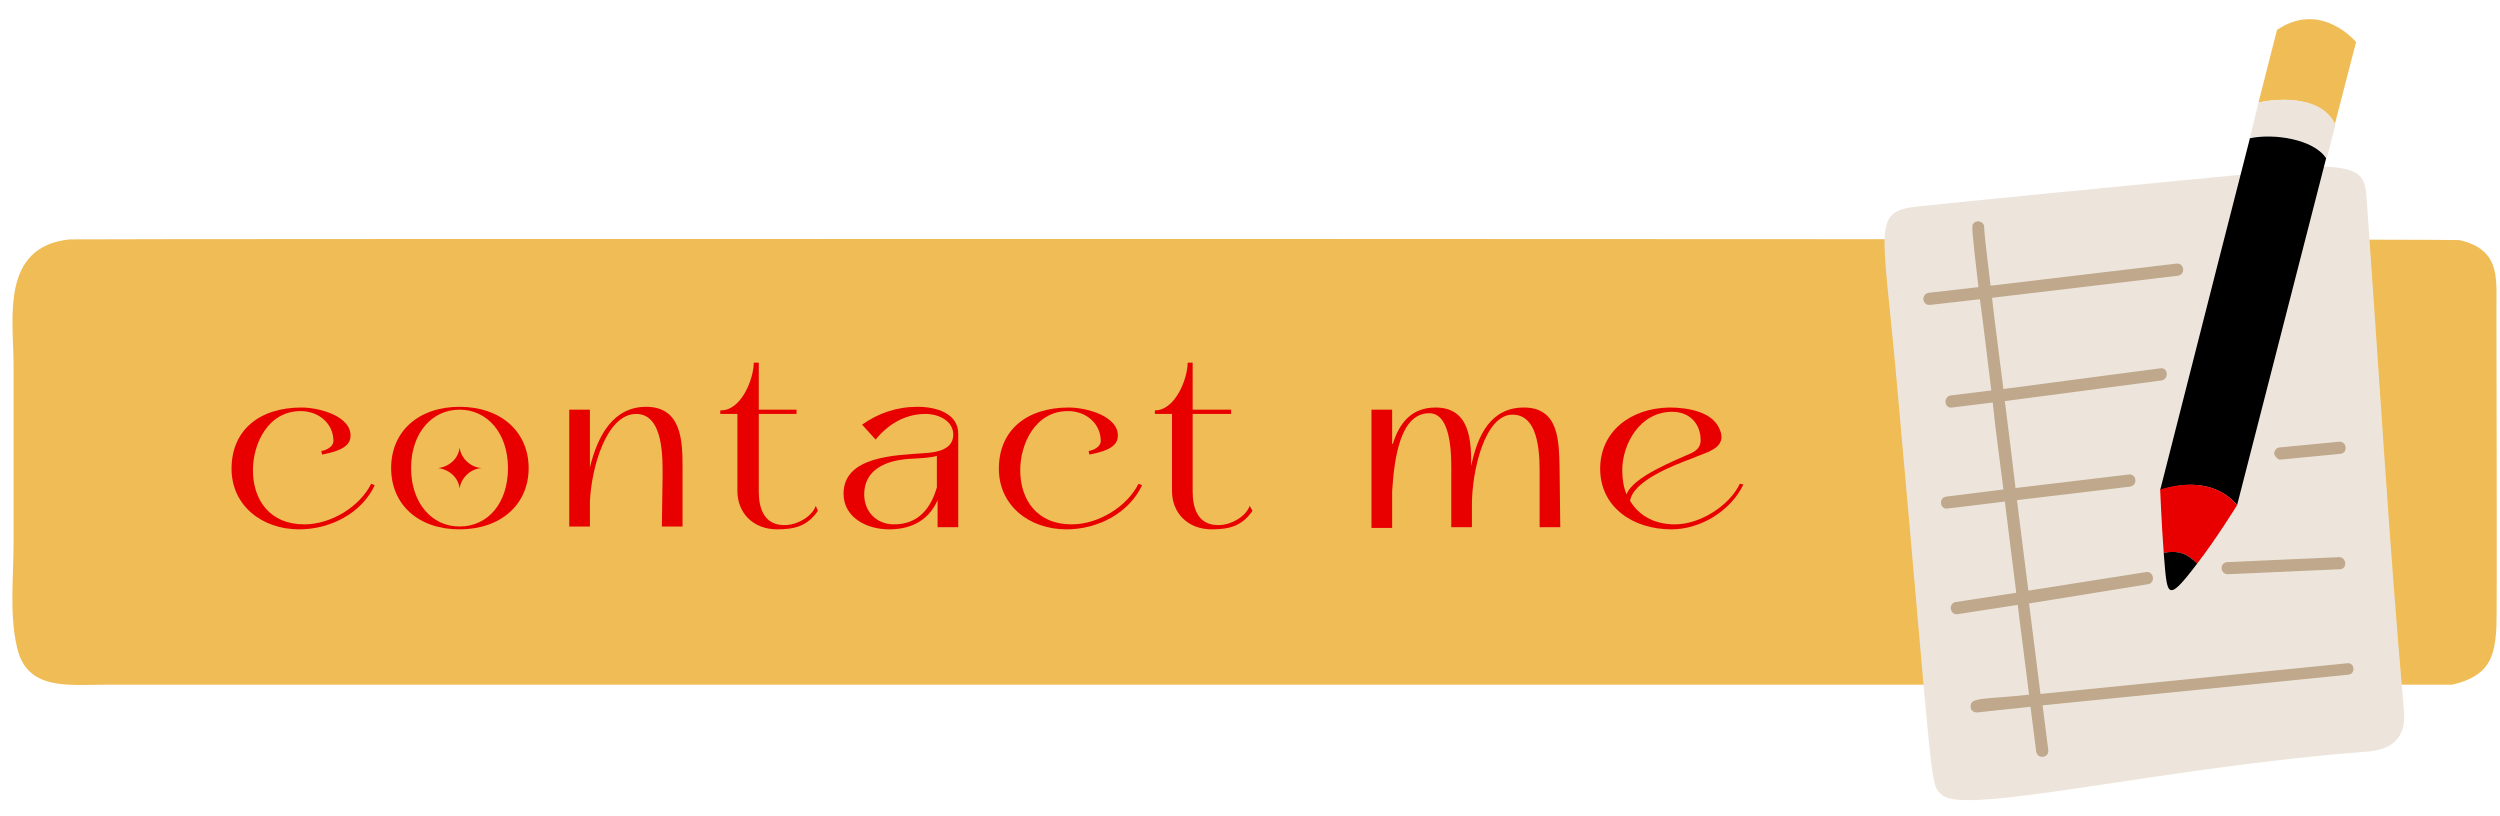 <?xml version="1.0" encoding="UTF-8" standalone="no"?><svg xmlns="http://www.w3.org/2000/svg" xmlns:xlink="http://www.w3.org/1999/xlink" fill="#efbc55" height="114.5" preserveAspectRatio="xMidYMid meet" version="1" viewBox="-1.8 -2.7 350.9 114.5" width="350.9" zoomAndPan="magnify"><g><g id="change1_1"><path d="M348.6,40.4c0-4.2,0.5-8.1-5.2-9.4C342.8,30.8,8.5,30.8,8,30.9c-9.8,1-7.9,11.2-7.9,17.6c0,8.5,0,16.6,0,25.1 c0,4.7-0.6,10,0.5,14.6c1.4,6.1,7.2,5.2,12.7,5.2c10.2,0,20.3,0,30.5,0c0.2,0,298.5,0,298.6,0c5.2-1.2,6-3.9,6.2-8.2 C348.7,83.8,348.6,44.5,348.6,40.4z"/></g><g fill="#e80000" id="change2_2"><path d="M50.8,65.4c-1.8,3.9-6.2,6.2-10.6,6.2c-5.3,0-9.5-3.4-9.5-8.5c0-5.5,4-8.6,9.8-8.6c2.7,0,7,1.3,6.9,4 c0,1.8-2.5,2.3-4,2.6l-0.1-0.5c0.7-0.1,1.7-0.6,1.7-1.4c0-2.4-2-4.2-4.6-4.2c-4.6,0-6.7,4.6-6.7,8.3c0,4.2,2.4,7.6,7.2,7.6 c3.8,0,7.8-2.5,9.4-5.7L50.8,65.4z"/><path d="M72.4,63c0,5.1-3.9,8.6-9.7,8.6c-5.8,0-9.6-3.5-9.6-8.6c0-5.2,3.9-8.6,9.6-8.6 C68.5,54.4,72.4,57.9,72.4,63z M69.5,63c0-4.9-2.9-8.2-6.8-8.2c-3.9,0-6.8,3.3-6.8,8.2c0,4.9,2.9,8.2,6.8,8.2 C66.7,71.2,69.5,67.9,69.5,63z M65.8,63c-1.6,0.1-2.9,1.4-3.1,2.9c-0.1-1.5-1.4-2.7-3-2.9c1.6-0.2,2.9-1.4,3-2.9 C62.9,61.6,64.2,62.9,65.8,63z"/><path d="M81,62.9c1.1-4.5,3.3-8.5,7.9-8.5c5,0,5.1,4.9,5.1,8.4v8.4h-2.9l0.1-7c0-2.4,0.2-8.8-3.7-8.8 c-4.2,0-6.3,7.6-6.5,12.3l0,3.5h-2.9V54.8H81V62.9z"/><path d="M99.4,54.9c2.9,0,4.6-4.5,4.6-6.7l0.7,0v18.1c0,2.1,0.6,4.6,3.4,4.7c1.9,0.1,4.1-1.2,4.6-2.7L113,69 c-1.4,2-3,2.6-5.7,2.6c-3.4,0-5.6-2.3-5.6-5.4V55.4h-2.4V54.9z M102.3,54.8h7.7v0.6h-7.7V54.8z"/><path d="M127,54.4c2.6,0,5.7,0.9,5.7,3.8c0,0.1,0,0.1,0,0.2v12.9h-2.9v-3.8c-1.1,2.5-3.3,4.1-6.8,4.1 c-3.2,0-6.4-1.7-6.4-5c0-5.3,7.3-5.4,11.4-5.7c1.7-0.1,4-0.5,4-2.6c0-1.9-2-2.9-3.9-2.9c-2.9,0-5.3,1.5-7,3.6l-1.9-2.1 C121.5,55.3,124,54.4,127,54.4z M129.7,61.3c-1.6,0.4-3.4,0.3-4.8,0.5c-3,0.4-5.4,1.8-5.4,4.9c0,2.4,1.7,4.2,4.2,4.2 c3.5,0,5.2-2.4,6-5.2L129.7,61.3z"/><path d="M158.5,65.4c-1.8,3.9-6.2,6.2-10.6,6.2c-5.3,0-9.5-3.4-9.5-8.5c0-5.5,4-8.6,9.8-8.6c2.7,0,7,1.3,6.9,4 c0,1.8-2.5,2.3-4,2.6l-0.1-0.5c0.7-0.1,1.7-0.6,1.7-1.4c0-2.4-2-4.2-4.6-4.2c-4.6,0-6.7,4.6-6.7,8.3c0,4.2,2.4,7.6,7.2,7.6 c3.8,0,7.8-2.5,9.4-5.7L158.5,65.4z"/><path d="M160.3,54.9c2.9,0,4.6-4.5,4.6-6.7l0.7,0v18.1c0,2.1,0.6,4.6,3.4,4.7c1.9,0.1,4.1-1.2,4.6-2.7L174,69 c-1.4,2-3,2.6-5.7,2.6c-3.4,0-5.6-2.3-5.6-5.4V55.4h-2.4V54.9z M163.3,54.8h7.7v0.6h-7.7V54.8z"/><path d="M193.7,59.6c0.9-2.9,2.6-5.1,6-5.1c4.9,0,5,4.8,5,8.2c0.9-4.4,2.8-8.2,7.4-8.2c5,0,4.9,4.9,5,8.4l0.1,8.4 h-2.9l0-7c0-2.4,0.2-8.8-3.8-8.8c-3.9,0-5.7,7.9-5.7,12.6v3.2h-2.9v-7c0-2.1,0.3-9-3.1-9c-4,0-4.9,6.1-5.2,11l0,5.1h-2.9V54.8h2.9 V59.6z"/><path d="M242.9,65.3c-1.7,3.6-5.9,6.3-10.1,6.3c-5.5,0-10-3.2-10-8.5c0-5.2,4.2-8.5,9.7-8.6c2.9,0,6,0.7,7,2.9 c0.6,1.2,0.4,2.3-0.9,3c-0.8,0.5-1.9,0.8-2.8,1.2c-2.7,1-8.4,3.2-8.8,6c1.2,2,3.3,3.3,6.3,3.3c3.6,0,7.7-2.7,9.1-5.7L242.9,65.3z M235.6,60.9c0.8-0.4,1.3-0.9,1.3-1.8c0-2.3-1.5-4-4-4c-4.5,0-7,4.5-7,8.2c0,1.3,0.2,2.4,0.6,3.4 C227.4,64.2,233.4,61.9,235.6,60.9z"/></g><g><g><g id="change3_2"><path d="M335.6,96.8c-2.1-23.8-3.5-47.6-5.2-71.4c-0.2-3.1-0.6-4.5-5.8-4.7c0,0-35.1,3.3-56.5,5.5 c-7.3,0.7-5.7,1.9-3.7,24.4c5.3,58.8,4.6,56.7,6.4,58.3c3.3,2.9,30.7-3.9,59.6-6.1C334.4,102.5,336,100.5,335.6,96.8z" fill="#ede5db"/></g><g id="change4_1"><path d="M327.8,92l-42.9,4.3c0.5,3.9,0.8,6.3,0.8,6.3c0.1,1.1-1.5,1.3-1.7,0.2c0,0-0.3-2.4-0.8-6.3l-7.5,0.8 c-0.5,0-0.9-0.3-0.9-0.8c-0.1-1.4,1.9-1,8.2-1.7l-1.6-12.6l-8.4,1.3c-1.1,0.2-1.4-1.5-0.3-1.7l8.5-1.3l-1.6-12.8 c-0.2,0-8,1-8.3,1c-0.9-0.2-0.9-1.6,0.1-1.7l8-1c-0.5-4.1-1.1-8.2-1.5-12.2l-5.7,0.7c-1.1,0.2-1.3-1.5-0.2-1.7l5.7-0.7 c-0.6-4.8-1.1-9.2-1.6-12.8l-7,0.8c-1.1,0.1-1.3-1.5-0.2-1.7l7-0.8c-1-8.3-0.9-8.5-0.8-8.8c0.5-0.8,1.7-0.4,1.6,0.5 c0,0.3,0.1,1.6,0.9,8.1l26.1-3.1c1.1-0.1,1.3,1.5,0.2,1.7l-26.1,3.1c0.4,3.6,1,8,1.6,12.8l22-2.9c1.1-0.2,1.3,1.5,0.2,1.7 l-22,2.9c0.5,3.9,1,8,1.5,12.2l15.9-1.9c1.1-0.1,1.3,1.5,0.2,1.7l-15.9,1.9l1.6,12.7l16.5-2.6c1.1-0.2,1.4,1.5,0.3,1.7L283,82 l1.6,12.7l43-4.3C328.7,90.2,328.9,91.9,327.8,92z M310.9,77.9l15.7-0.7c1.1,0,1-1.7-0.1-1.7l-15.7,0.7 C309.7,76.3,309.8,77.9,310.9,77.9z M318.4,61.8l8.3-0.8c1.1-0.1,0.9-1.8-0.2-1.7l-8.3,0.8c-0.5,0-0.8,0.5-0.8,0.9 C317.6,61.5,318,61.9,318.4,61.8z" fill="#bfa88c"/></g></g><g><g id="change1_2"><path d="M328.9,3.2l-3,11.6c-1.6-3.7-7.2-3.9-10.7-3.1l2.6-10.2C324-2.7,328.9,3.2,328.9,3.2z"/></g><g id="change3_1"><path d="M326,14.8l-1.2,4.7c-1.8-2.7-7.5-3.4-10.8-2.9l1.2-4.9C318.8,10.9,324.3,11,326,14.8z" fill="#ede5db"/></g><g id="change5_1"><path d="M324.7,19.5c-0.5,2-12,46.7-12.5,48.7c-2.5-3-6.6-3.5-10.8-2.1c8.7-34.1,9.4-37,12.6-49.4 C317.3,16,322.9,16.8,324.7,19.5z" fill="#000000"/></g><g id="change2_1"><path d="M312.2,68.2c0,0-2.9,4.7-5.6,8.2c-1.4-1.4-2.7-1.9-4.7-1.5c-0.3-4-0.5-8.9-0.5-8.9 C305.6,64.7,309.7,65.2,312.2,68.2z" fill="#e80000"/></g><g id="change5_2"><path d="M301.9,74.9c2-0.4,3.3,0.1,4.7,1.5C302.2,82.2,302.4,80.9,301.9,74.9z" fill="#000000"/></g></g></g></g></svg>
